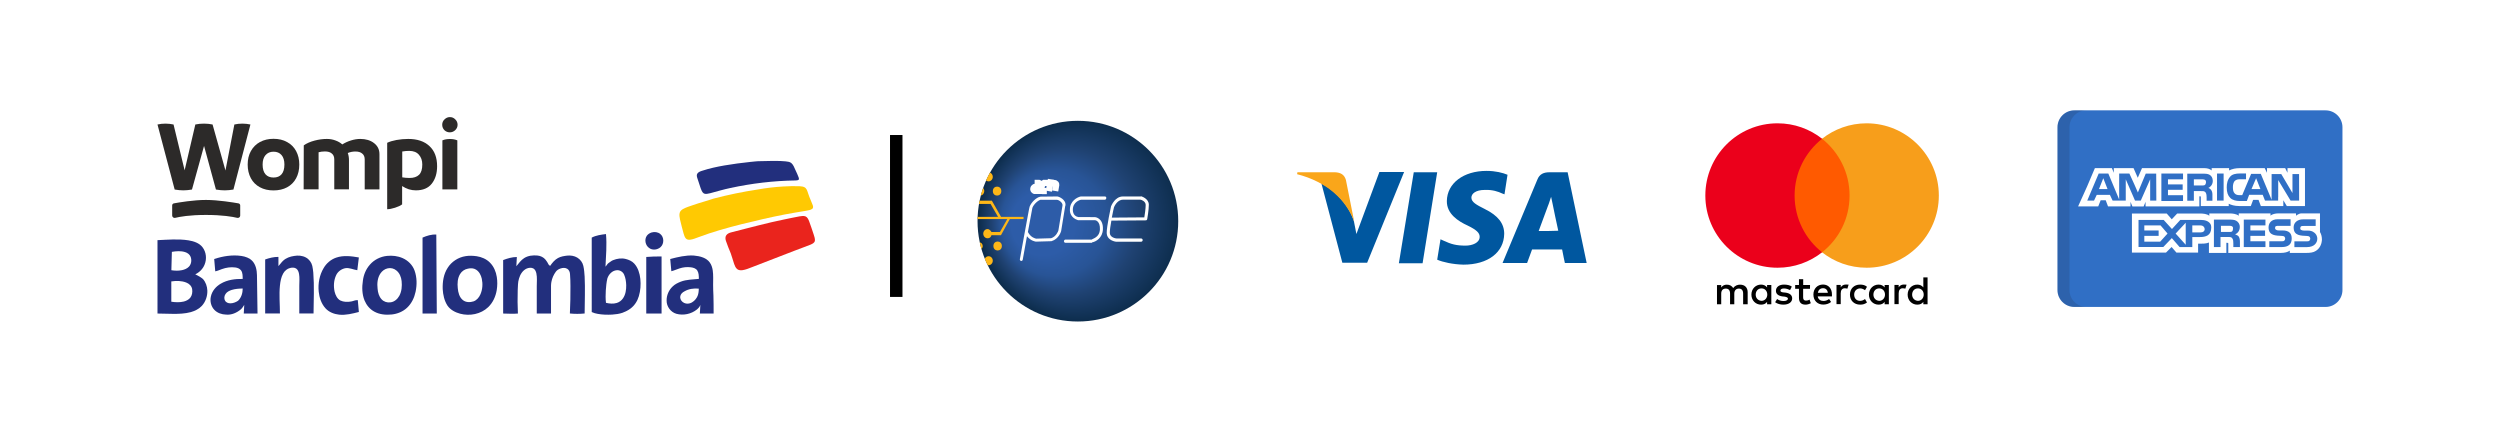 <svg xml:space="preserve" style="enable-background:new 0 0 401.62 69.38;" viewBox="0 0 401.62 69.38" y="0px" x="0px" xmlns:xlink="http://www.w3.org/1999/xlink" xmlns="http://www.w3.org/2000/svg" id="Capa_1" version="1.1">
<style type="text/css">
	.st0{fill:#FFFFFF;}
	.st1{fill:#2C2A29;}
	.st2{fill:#222F7D;}
	.st3{fill:#FFC902;}
	.st4{fill:#EA241D;}
	.st5{fill:#00579F;}
	.st6{fill:#FAA61A;}
	.st7{fill:#FF5A00;}
	.st8{fill:#EB001B;}
	.st9{fill:#F79E1B;}
	.st10{fill:url(#Circle_00000096737458722336247630000008856931655448254388_);}
	.st11{fill:#FDB718;}
	.st12{fill:none;stroke:#FFFFFF;stroke-miterlimit:10;}
	.st13{fill:#306FC5;}
	.st14{opacity:0.15;fill:#202121;enable-background:new    ;}
	.st15{fill:none;stroke:#000000;stroke-width:2;stroke-miterlimit:10;}
</style>
<rect height="69.38" width="401.62" class="st0"></rect>
<g>
	<g>
		<g>
			<path d="M37.65,20c0.42-0.1,0.85-0.14,1.29-0.14c0.45,0,0.87,0.05,1.29,0.14L37.5,30.45
				c-0.48,0.08-0.94,0.13-1.4,0.13c-0.41,0-0.88-0.04-1.41-0.13l-1.91-7.01l-1.94,7.01c-0.48,0.08-0.93,0.13-1.37,0.13
				c-0.41,0-0.88-0.04-1.41-0.13L25.3,20c0.43-0.1,0.86-0.14,1.29-0.14c0.43,0,0.86,0.05,1.29,0.14l1.78,7.36L31.38,20
				c0.45-0.1,0.91-0.14,1.4-0.14s0.94,0.05,1.37,0.14l2.07,7.39L37.65,20z" class="st1"></path>
			<path d="M43.94,30.59c-0.84,0-1.57-0.17-2.19-0.51c-0.63-0.34-1.11-0.82-1.45-1.45c-0.34-0.64-0.51-1.37-0.51-2.19
				c0-0.84,0.17-1.56,0.52-2.18c0.35-0.63,0.84-1.11,1.46-1.45c0.64-0.34,1.36-0.51,2.16-0.51c0.84,0,1.57,0.17,2.19,0.52
				c0.63,0.34,1.11,0.82,1.45,1.45s0.51,1.35,0.51,2.16c0,0.85-0.17,1.58-0.51,2.21s-0.82,1.11-1.45,1.45
				C45.51,30.42,44.78,30.59,43.94,30.59z M43.94,28.52c0.56,0,0.99-0.17,1.29-0.52c0.31-0.36,0.46-0.88,0.46-1.56
				c0-0.66-0.15-1.17-0.46-1.53c-0.31-0.36-0.74-0.54-1.29-0.54c-0.54,0-0.97,0.19-1.29,0.56c-0.31,0.36-0.46,0.86-0.46,1.51
				c0,0.68,0.15,1.2,0.46,1.56C42.96,28.35,43.39,28.52,43.94,28.52z" class="st1"></path>
			<path d="M57.88,22.32c0.89,0,1.63,0.22,2.21,0.67c0.58,0.45,0.87,1.04,0.87,1.78v5.66h-2.37v-4.82
				c0-0.41-0.13-0.73-0.4-0.94c-0.25-0.22-0.62-0.33-1.1-0.33c-0.42,0-0.83,0.08-1.22,0.24c0.13,0.35,0.19,0.73,0.19,1.14v4.7H53.7
				v-4.82c0-0.41-0.13-0.73-0.4-0.94c-0.25-0.22-0.62-0.33-1.1-0.33c-0.36,0-0.7,0.04-1.02,0.13v5.96h-2.4l0.02-7.07
				c0.47-0.33,1.04-0.58,1.72-0.76c0.68-0.18,1.34-0.27,1.99-0.27c0.49,0,0.94,0.08,1.37,0.24c0.42,0.15,0.79,0.36,1.11,0.64
				c0.41-0.26,0.88-0.48,1.4-0.64C56.9,22.4,57.4,22.32,57.88,22.32z" class="st1"></path>
			<path d="M65.58,22.32c1.45,0,2.59,0.38,3.4,1.14c0.83,0.76,1.24,1.84,1.24,3.24c0,1.15-0.29,2.09-0.86,2.81
				c-0.56,0.71-1.41,1.07-2.56,1.07c-0.37,0-0.75-0.06-1.13-0.17c-0.38-0.13-0.74-0.3-1.07-0.52v2.94c-0.25,0.2-0.64,0.38-1.14,0.54
				c-0.5,0.16-0.92,0.24-1.26,0.24V22.94c0.4-0.19,0.9-0.34,1.49-0.45C64.31,22.38,64.93,22.32,65.58,22.32z M65.79,28.59
				c0.67,0,1.18-0.17,1.53-0.51c0.35-0.34,0.52-0.89,0.52-1.65c0-0.64-0.18-1.16-0.54-1.57c-0.35-0.41-0.87-0.62-1.57-0.62
				c-0.35,0-0.72,0.03-1.11,0.1v4.15C64.98,28.55,65.37,28.59,65.79,28.59z" class="st1"></path>
			<path d="M72.26,21.26c-0.34,0-0.63-0.12-0.87-0.35c-0.23-0.24-0.35-0.54-0.35-0.87s0.12-0.63,0.37-0.86
				c0.24-0.24,0.53-0.37,0.86-0.37c0.34,0,0.63,0.12,0.87,0.37c0.24,0.23,0.37,0.52,0.37,0.86c0,0.33-0.12,0.61-0.37,0.86
				C72.89,21.14,72.6,21.26,72.26,21.26z M71.07,22.55c0.35-0.15,0.75-0.22,1.21-0.22c0.45,0,0.84,0.07,1.19,0.22v7.88h-2.4V22.55z" class="st1"></path>
			<path d="M27.66,34.63V33c0-0.16,0.11-0.3,0.28-0.33c0.8-0.15,3.17-0.55,5.14-0.55c1.98,0,4.42,0.41,5.23,0.55
				c0.16,0.03,0.28,0.17,0.28,0.33v1.64c0,0.24-0.24,0.41-0.47,0.36c-0.74-0.18-2.38-0.47-5.04-0.47c-2.63,0-4.22,0.29-4.95,0.47
				C27.9,35.05,27.66,34.87,27.66,34.63z" class="st1"></path>
		</g>
		<g>
			<g>
				<path d="M124.14,25.85h0.44c0.54,0.01,1.08,0.01,1.61,0.07c0.32,0.04,0.67,0.06,0.93,0.27
					c0.35,0.3,0.49,0.76,0.68,1.16c0.19,0.38,0.36,0.78,0.51,1.18c0.03,0.12,0.08,0.28-0.03,0.36c-0.15,0.09-0.33,0.09-0.5,0.1
					c-3.51,0.05-7.01,0.47-10.44,1.21c-1.09,0.23-2.17,0.55-3.25,0.84c-0.34,0.07-0.72,0.2-1.04,0.02
					c-0.28-0.19-0.37-0.53-0.49-0.82c-0.19-0.55-0.37-1.11-0.55-1.67c-0.07-0.22-0.12-0.48,0.02-0.69c0.19-0.27,0.52-0.37,0.81-0.46
					c1.15-0.38,2.34-0.63,3.53-0.84c1.39-0.24,2.8-0.42,4.2-0.57c0.55-0.05,1.09-0.13,1.64-0.12
					C122.86,25.87,123.5,25.85,124.14,25.85z" class="st2"></path>
				<path d="M104.7,37.34c0.45-0.13,0.98-0.06,1.35,0.23c0.65,0.5,0.67,1.58,0.07,2.13c-0.49,0.43-1.28,0.55-1.82,0.15
					c-0.63-0.42-0.82-1.37-0.38-1.99C104.11,37.61,104.39,37.43,104.7,37.34z" class="st2"></path>
				<g>
					<path d="M95.06,38.17c0.71-0.37,1.51-0.47,2.29-0.57c0.16,1.74,0,3.5-0.08,5.24c0.2-0.2,0.31-0.49,0.56-0.63
						c0.22-0.13,0.4-0.32,0.65-0.41c0.64-0.26,1.35-0.37,2.03-0.2c0.51,0.13,1.01,0.34,1.37,0.73c0.62,0.67,0.89,1.59,0.99,2.48
						c0.09,0.93,0.03,1.87-0.24,2.77c-0.23,0.79-0.7,1.52-1.37,2.01c-0.37,0.28-0.8,0.48-1.24,0.65c-0.54,0.19-1.12,0.26-1.69,0.3
						c-0.78,0.04-1.56,0.02-2.32-0.12c-0.33-0.06-0.65-0.14-0.95-0.29C95.07,46.13,95.06,42.15,95.06,38.17z M97.57,44.74
						c-0.15,0.63-0.2,1.27-0.25,1.92c-0.03,0.66-0.06,1.33,0.03,1.99c0.56,0.13,1.17,0.19,1.73,0.02c0.4-0.12,0.76-0.39,1-0.74
						c0.42-0.61,0.53-1.38,0.52-2.11c-0.02-0.58-0.1-1.17-0.34-1.71c-0.2-0.45-0.69-0.75-1.18-0.7
						C98.35,43.46,97.78,44.08,97.57,44.74z" class="st2"></path>
				</g>
				<path d="M67.88,38.17c0.69-0.3,1.45-0.54,2.21-0.49c0.02,4.23,0.05,8.46,0.08,12.69c-0.77,0-1.53,0-2.29,0
					C67.88,46.3,67.88,42.23,67.88,38.17z" class="st2"></path>
				<g>
					<path d="M25.31,38.58c1.65-0.07,3.33-0.23,4.97,0.03c0.84,0.14,1.74,0.42,2.27,1.13c0.59,0.78,0.69,1.87,0.32,2.76
						c-0.27,0.69-0.83,1.25-1.5,1.57c0.43,0.21,0.86,0.44,1.23,0.75c0.45,0.5,0.68,1.18,0.71,1.85c0.03,0.88-0.27,1.78-0.86,2.44
						c-0.47,0.51-1.12,0.84-1.79,1.03c-0.95,0.26-1.95,0.29-2.93,0.28c-0.81-0.01-1.62-0.04-2.43-0.05V38.58z M27.61,40.46
						c-0.03,0.98-0.05,1.96-0.08,2.95c0.56,0.09,1.15,0.11,1.71-0.01c0.41-0.09,0.83-0.26,1.12-0.57c0.39-0.42,0.46-1.06,0.26-1.58
						c-0.15-0.38-0.5-0.63-0.88-0.75C29.05,40.28,28.31,40.34,27.61,40.46z M27.52,45.21c0.01,1.09,0,2.18,0,3.26
						c0.66,0.1,1.35,0.13,2.01-0.03c0.39-0.1,0.77-0.29,1.03-0.6c0.31-0.39,0.38-0.91,0.31-1.39c-0.08-0.5-0.49-0.89-0.95-1.06
						C29.16,45.09,28.31,45.09,27.52,45.21z" class="st2"></path>
				</g>
				<g>
					<path d="M34.41,41.61c1.4-0.46,2.91-0.71,4.38-0.49c0.64,0.1,1.29,0.32,1.74,0.8c0.57,0.6,0.73,1.47,0.75,2.27
						c0.03,2.06,0.06,4.12,0.09,6.18c-0.74,0-1.47,0-2.21,0c0.03-0.46,0.05-0.93,0.08-1.39c-0.17,0.25-0.31,0.51-0.54,0.71
						c-0.66,0.56-1.51,0.94-2.39,0.85c-0.68-0.02-1.38-0.25-1.86-0.75c-0.55-0.56-0.75-1.41-0.57-2.17
						c0.19-0.88,0.82-1.61,1.59-2.05c1.05-0.62,2.31-0.78,3.52-0.76c-0.01-0.46,0.01-0.96-0.25-1.35c-0.21-0.3-0.57-0.44-0.92-0.49
						c-0.73-0.1-1.48,0.01-2.17,0.26c-0.36,0.12-0.7,0.3-1.07,0.36C34.52,42.92,34.46,42.26,34.41,41.61z M37.21,46.58
						c-0.37,0.13-0.75,0.3-0.97,0.64c-0.22,0.31-0.28,0.74-0.08,1.08c0.15,0.3,0.52,0.43,0.84,0.43c0.44,0,0.87-0.17,1.24-0.41
						c0.53-0.5,0.75-1.25,0.75-1.97C38.39,46.36,37.78,46.4,37.21,46.58z" class="st2"></path>
				</g>
				<path d="M47.24,41.12c0.64-0.12,1.33-0.07,1.91,0.25c0.51,0.28,0.89,0.79,1.02,1.35c0.08,0.36,0.12,0.72,0.16,1.08
					c0.17,2.18,0.06,4.37,0.04,6.56c-0.76,0-1.53,0-2.29,0c0-1.48,0-2.96,0-4.44c0-0.63,0.07-1.28-0.04-1.91
					c-0.06-0.32-0.17-0.66-0.45-0.86c-0.29-0.2-0.66-0.18-0.98-0.1c-0.48,0.11-0.88,0.46-1.12,0.89c-0.33,0.59-0.45,1.28-0.52,1.95
					c-0.15,1.49,0,2.98,0,4.47c-0.79,0-1.58,0-2.37,0c0-2.89,0-5.78,0-8.68c0.69-0.24,1.4-0.42,2.13-0.41c0,0.49,0,0.98,0,1.48
					c0.27-0.27,0.47-0.61,0.76-0.87C45.96,41.44,46.6,41.21,47.24,41.12z" class="st2"></path>
				<g>
					<path d="M62.17,41.11c0.85-0.09,1.73,0.01,2.52,0.36c0.86,0.38,1.59,1.1,1.91,2c0.39,1.09,0.4,2.29,0.16,3.41
						c-0.2,0.95-0.64,1.87-1.35,2.54c-0.67,0.64-1.56,1-2.47,1.1c-0.95,0.1-1.96,0.01-2.81-0.46c-0.71-0.38-1.25-1.03-1.56-1.77
						c-0.42-1.02-0.44-2.16-0.27-3.23c0.12-0.93,0.49-1.83,1.12-2.54C60.11,41.72,61.12,41.22,62.17,41.11z M62.28,43.11
						c-0.47,0.1-0.88,0.41-1.15,0.8c-0.5,0.72-0.57,1.65-0.47,2.49c0.05,0.6,0.22,1.23,0.64,1.68c0.35,0.39,0.9,0.57,1.42,0.49
						c0.62-0.06,1.14-0.52,1.43-1.05c0.39-0.72,0.45-1.56,0.37-2.36c-0.07-0.64-0.32-1.29-0.83-1.7
						C63.31,43.13,62.77,42.99,62.28,43.11z" class="st2"></path>
				</g>
				<path d="M84.21,41.46c0.63-0.4,1.41-0.48,2.14-0.41c0.49,0.05,0.98,0.28,1.29,0.67c0.2,0.23,0.35,0.51,0.49,0.78
					c0.05,0.1,0.16,0.14,0.25,0.21c0.34-0.49,0.73-0.97,1.26-1.26c0.46-0.25,0.99-0.33,1.51-0.39c0.54-0.05,1.11,0.04,1.58,0.32
					c0.49,0.29,0.86,0.78,0.98,1.33c0.13,0.56,0.17,1.14,0.21,1.72c0.1,1.97,0.01,3.95,0,5.93c-0.79,0.08-1.59,0.08-2.37,0
					c0.07-1.46,0.1-2.93,0.09-4.39c-0.01-0.65-0.01-1.31-0.07-1.96c-0.02-0.32-0.16-0.65-0.43-0.82c-0.32-0.21-0.74-0.18-1.09-0.06
					c-0.29,0.1-0.57,0.26-0.75,0.51c-0.36,0.48-0.61,1.05-0.72,1.65c-0.08,0.4-0.06,0.81-0.06,1.22c0,1.29,0,2.57,0,3.86
					c-0.76,0-1.53,0-2.29,0c0-1.46,0-2.93,0-4.39c0-0.68,0.08-1.38-0.06-2.05c-0.07-0.31-0.2-0.65-0.5-0.81
					c-0.33-0.17-0.73-0.11-1.05,0.02c-0.65,0.29-1.05,0.94-1.24,1.6c-0.2,0.61-0.17,1.25-0.21,1.88c-0.04,1.25-0.03,2.5,0.03,3.75
					c-0.79,0.07-1.58,0.01-2.37,0c0-2.86,0-5.73,0-8.59c0.71-0.27,1.44-0.49,2.2-0.49c-0.03,0.49-0.05,0.98-0.08,1.48
					C83.34,42.3,83.69,41.79,84.21,41.46z" class="st2"></path>
				<g>
					<path d="M107.67,41.61c1.23-0.32,2.49-0.63,3.77-0.56c0.52,0.05,1.04,0.13,1.53,0.33c0.4,0.16,0.78,0.41,1.04,0.77
						c0.28,0.37,0.42,0.83,0.49,1.29c0.11,0.77,0.06,1.56,0.06,2.33c-0.02,0.56,0.04,1.12,0.05,1.69c0.03,0.97,0.03,1.94,0.03,2.91
						c-0.74,0-1.47,0-2.21,0c0.02-0.46,0.06-0.92,0.08-1.38c-0.1,0.3-0.33,0.54-0.57,0.74c-0.9,0.72-2.16,0.99-3.28,0.68
						c-0.91-0.26-1.58-1.16-1.57-2.11c-0.02-0.85,0.35-1.7,0.97-2.28c0.36-0.36,0.83-0.58,1.3-0.77c0.93-0.36,1.94-0.34,2.91-0.45
						c-0.01-0.45,0-0.94-0.25-1.34c-0.22-0.35-0.65-0.47-1.04-0.52c-0.62-0.08-1.26-0.01-1.85,0.19c-0.43,0.13-0.84,0.34-1.28,0.44
						C107.78,42.92,107.72,42.26,107.67,41.61z M109.95,46.81c-0.3,0.15-0.58,0.4-0.66,0.75c-0.08,0.35,0.09,0.73,0.37,0.95
						c0.31,0.26,0.76,0.34,1.15,0.22c0.51-0.15,0.92-0.55,1.17-1c0.23-0.42,0.27-0.9,0.28-1.36
						C111.47,46.29,110.64,46.4,109.95,46.81z" class="st2"></path>
				</g>
				<g>
					<path d="M74.8,41.15c0.59-0.1,1.18-0.07,1.77,0.01c0.79,0.12,1.57,0.45,2.14,1.03c0.62,0.62,0.97,1.46,1.1,2.31
						c0.11,0.69,0.1,1.4-0.01,2.1c-0.17,1.03-0.62,2.03-1.38,2.75c-1.17,1.12-2.95,1.46-4.49,1.05c-0.79-0.21-1.58-0.62-2.05-1.31
						c-0.5-0.78-0.71-1.72-0.76-2.65c-0.04-1.17,0.14-2.4,0.79-3.4C72.53,42.04,73.62,41.33,74.8,41.15z M75.17,43.16
						c-0.51,0.09-0.98,0.4-1.25,0.85c-0.42,0.67-0.46,1.51-0.38,2.28c0.06,0.7,0.25,1.45,0.81,1.91c0.48,0.4,1.17,0.4,1.74,0.21
						c0.51-0.19,0.88-0.64,1.09-1.13c0.34-0.78,0.4-1.67,0.22-2.5c-0.13-0.57-0.41-1.14-0.92-1.46
						C76.1,43.07,75.6,43.05,75.17,43.16z" class="st2"></path>
				</g>
				<path d="M54,41.39c1.18-0.41,2.45-0.24,3.65-0.03c-0.08,0.68-0.16,1.36-0.25,2.05c-0.66-0.09-1.29-0.45-1.96-0.32
					c-0.6,0.13-1.16,0.53-1.43,1.1c-0.4,0.83-0.45,1.8-0.25,2.69c0.14,0.54,0.4,1.11,0.91,1.39c0.54,0.26,1.17,0.27,1.76,0.16
					c0.35-0.06,0.69-0.26,1.05-0.21c0.06,0.63,0.12,1.27,0.17,1.9c-1.03,0.26-2.1,0.54-3.17,0.43c-0.81-0.09-1.62-0.4-2.18-1.01
					c-0.67-0.73-1-1.72-1.1-2.69c-0.13-1.3,0.12-2.66,0.79-3.78C52.44,42.29,53.16,41.68,54,41.39z" class="st2"></path>
				<path d="M103.82,41.28c0.82-0.07,1.64-0.09,2.46-0.08c0,3.06,0,6.11,0,9.17c-0.82,0-1.64,0-2.46,0
					C103.82,47.34,103.82,44.31,103.82,41.28z" class="st2"></path>
			</g>
			<g>
				<path d="M125.8,29.96c0.87-0.05,1.74-0.08,2.61-0.05c0.34,0.03,0.72,0.04,0.99,0.28c0.27,0.27,0.34,0.66,0.47,1.01
					c0.19,0.6,0.48,1.16,0.69,1.75c0.07,0.19,0.12,0.45-0.07,0.6c-0.29,0.21-0.65,0.24-0.98,0.31c-1.18,0.2-2.36,0.38-3.53,0.61
					c-2.31,0.45-4.59,0.99-6.87,1.55c-2.32,0.59-4.64,1.23-6.89,2.08c-0.44,0.16-0.89,0.36-1.36,0.41c-0.24,0.03-0.5-0.01-0.67-0.19
					c-0.21-0.23-0.29-0.54-0.38-0.83c-0.19-0.75-0.41-1.49-0.57-2.24c-0.07-0.35-0.14-0.71-0.05-1.05c0.07-0.28,0.3-0.49,0.54-0.62
					c0.5-0.28,1.06-0.44,1.6-0.63c1.1-0.39,2.23-0.67,3.32-1.05c2.34-0.61,4.71-1.1,7.1-1.46C123.09,30.2,124.44,30.04,125.8,29.96z" class="st3"></path>
			</g>
			<g>
				<path d="M128.43,34.76c0.32-0.05,0.68-0.12,0.99,0.01c0.3,0.14,0.44,0.47,0.56,0.76c0.28,0.71,0.49,1.44,0.74,2.15
					c0.1,0.32,0.23,0.66,0.19,1c-0.06,0.35-0.43,0.5-0.72,0.63c-0.85,0.34-1.71,0.64-2.56,0.97c-2.28,0.88-4.55,1.76-6.83,2.64
					c-0.49,0.19-0.98,0.4-1.51,0.48c-0.29,0.04-0.61,0.03-0.85-0.16c-0.26-0.2-0.39-0.53-0.5-0.83c-0.2-0.57-0.34-1.16-0.55-1.72
					c-0.29-0.65-0.53-1.32-0.77-1.99c-0.1-0.29-0.13-0.64,0.05-0.9c0.17-0.25,0.46-0.38,0.75-0.46c1.52-0.38,3.02-0.79,4.54-1.16
					c1.31-0.32,2.61-0.65,3.94-0.91C126.75,35.1,127.59,34.91,128.43,34.76z" class="st4"></path>
			</g>
		</g>
	</g>
	<g>
		<g transform="matrix(4.43,0,0,4.43,-81.166,-105.048)" id="g4158">
			<polygon points="69.91,33.26 69.05,33.26 69.59,29.96 70.44,29.96" class="st5" id="polygon9"></polygon>
			<path d="M72.99,30.05c-0.17-0.07-0.43-0.14-0.76-0.14c-0.84,0-1.43,0.45-1.44,1.09
				c-0.01,0.47,0.42,0.74,0.75,0.89c0.33,0.16,0.44,0.27,0.44,0.41c0,0.22-0.27,0.32-0.51,0.32c-0.34,0-0.52-0.05-0.8-0.18
				l-0.11-0.05l-0.12,0.74c0.2,0.09,0.57,0.17,0.95,0.18c0.89,0,1.47-0.44,1.48-1.12c0-0.37-0.22-0.66-0.71-0.9
				c-0.3-0.15-0.48-0.25-0.48-0.41c0-0.14,0.15-0.28,0.49-0.28c0.28-0.01,0.48,0.06,0.63,0.13l0.08,0.03L72.99,30.05L72.99,30.05z" class="st5" id="path11"></path>
			<path d="M74.12,32.09c0.07-0.19,0.34-0.92,0.34-0.92c0,0.01,0.07-0.19,0.11-0.32l0.06,0.28
				c0,0,0.16,0.79,0.2,0.95C74.7,32.09,74.29,32.09,74.12,32.09L74.12,32.09z M75.17,29.96h-0.66c-0.2,0-0.36,0.06-0.44,0.27
				l-1.26,3.02h0.89c0,0,0.15-0.41,0.18-0.49c0.1,0,0.97,0,1.09,0c0.02,0.12,0.1,0.49,0.1,0.49h0.79L75.17,29.96L75.17,29.96
				L75.17,29.96z" class="st5" id="path13"></path>
			<path d="M68.34,29.96l-0.83,2.24l-0.09-0.46c-0.15-0.53-0.64-1.1-1.18-1.38l0.76,2.88h0.9l1.34-3.29
				H68.34L68.34,29.96L68.34,29.96z" class="st5" id="path15"></path>
			<path d="M66.74,29.96h-1.37l-0.01,0.07c1.07,0.27,1.78,0.93,2.07,1.72l-0.3-1.51
				C67.07,30.03,66.92,29.97,66.74,29.96L66.74,29.96z" class="st6" id="path17"></path>
		</g>
		<g>
			<path d="M280.76,48.88v-1.93c0-0.74-0.45-1.22-1.22-1.22c-0.39,0-0.81,0.13-1.1,0.55
				c-0.23-0.35-0.55-0.55-1.03-0.55c-0.32,0-0.65,0.1-0.9,0.45v-0.39h-0.68v3.09h0.68v-1.71c0-0.55,0.29-0.81,0.74-0.81
				c0.45,0,0.68,0.29,0.68,0.81v1.71h0.68v-1.71c0-0.55,0.32-0.81,0.74-0.81c0.45,0,0.68,0.29,0.68,0.81v1.71H280.76L280.76,48.88z
				 M290.78,45.78h-1.1v-0.93h-0.68v0.93h-0.61v0.61h0.61v1.42c0,0.71,0.29,1.13,1.06,1.13c0.29,0,0.61-0.1,0.84-0.23l-0.2-0.58
				c-0.2,0.13-0.42,0.16-0.58,0.16c-0.32,0-0.45-0.2-0.45-0.51v-1.39h1.1L290.78,45.78L290.78,45.78z M296.52,45.71
				c-0.39,0-0.65,0.2-0.81,0.45v-0.39h-0.68v3.09h0.68v-1.74c0-0.51,0.23-0.81,0.65-0.81c0.13,0,0.29,0.03,0.42,0.06l0.2-0.65
				C296.84,45.71,296.64,45.71,296.52,45.71L296.52,45.71z M287.85,46.04c-0.32-0.23-0.77-0.32-1.26-0.32c-0.77,0-1.29,0.39-1.29,1
				c0,0.51,0.39,0.81,1.06,0.9l0.32,0.03c0.35,0.06,0.55,0.16,0.55,0.32c0,0.23-0.26,0.39-0.71,0.39c-0.45,0-0.81-0.16-1.03-0.32
				l-0.32,0.51c0.35,0.26,0.84,0.39,1.32,0.39c0.9,0,1.42-0.42,1.42-1c0-0.55-0.42-0.84-1.06-0.93l-0.32-0.03
				c-0.29-0.03-0.51-0.1-0.51-0.29c0-0.23,0.23-0.35,0.58-0.35c0.39,0,0.77,0.16,0.97,0.26L287.85,46.04L287.85,46.04z
				 M305.83,45.71c-0.39,0-0.65,0.2-0.81,0.45v-0.39h-0.68v3.09h0.68v-1.74c0-0.51,0.23-0.81,0.65-0.81c0.13,0,0.29,0.03,0.42,0.06
				l0.2-0.64C306.15,45.71,305.96,45.71,305.83,45.71L305.83,45.71z M297.19,47.33c0,0.93,0.65,1.61,1.64,1.61
				c0.45,0,0.77-0.1,1.1-0.35l-0.32-0.55c-0.26,0.2-0.51,0.29-0.81,0.29c-0.55,0-0.93-0.39-0.93-1c0-0.58,0.39-0.97,0.93-1
				c0.29,0,0.55,0.1,0.81,0.29l0.32-0.55c-0.32-0.26-0.65-0.35-1.1-0.35C297.84,45.71,297.19,46.39,297.19,47.33L297.19,47.33
				L297.19,47.33z M303.44,47.33v-1.55h-0.68v0.39c-0.23-0.29-0.55-0.45-0.97-0.45c-0.87,0-1.55,0.68-1.55,1.61
				c0,0.93,0.68,1.61,1.55,1.61c0.45,0,0.77-0.16,0.97-0.45v0.39h0.68V47.33L303.44,47.33z M300.96,47.33c0-0.55,0.35-1,0.93-1
				c0.55,0,0.93,0.42,0.93,1c0,0.55-0.39,1-0.93,1C301.32,48.29,300.96,47.87,300.96,47.33L300.96,47.33z M292.87,45.71
				c-0.9,0-1.55,0.65-1.55,1.61c0,0.97,0.65,1.61,1.58,1.61c0.45,0,0.9-0.13,1.26-0.42l-0.32-0.48c-0.26,0.2-0.58,0.32-0.9,0.32
				c-0.42,0-0.84-0.2-0.93-0.74h2.29c0-0.1,0-0.16,0-0.26C294.32,46.36,293.74,45.71,292.87,45.71L292.87,45.71L292.87,45.71z
				 M292.87,46.3c0.42,0,0.71,0.26,0.77,0.74h-1.61C292.1,46.62,292.39,46.3,292.87,46.3L292.87,46.3z M309.66,47.33v-2.77h-0.68
				v1.61c-0.23-0.29-0.55-0.45-0.97-0.45c-0.87,0-1.55,0.68-1.55,1.61c0,0.93,0.68,1.61,1.55,1.61c0.45,0,0.77-0.16,0.97-0.45v0.39
				h0.68V47.33L309.66,47.33z M307.18,47.33c0-0.55,0.35-1,0.93-1c0.55,0,0.93,0.42,0.93,1c0,0.55-0.39,1-0.93,1
				C307.54,48.29,307.18,47.87,307.18,47.33L307.18,47.33z M284.56,47.33v-1.55h-0.68v0.39c-0.23-0.29-0.55-0.45-0.97-0.45
				c-0.87,0-1.55,0.68-1.55,1.61c0,0.93,0.68,1.61,1.55,1.61c0.45,0,0.77-0.16,0.97-0.45v0.39h0.68V47.33L284.56,47.33z
				 M282.05,47.33c0-0.55,0.35-1,0.93-1c0.55,0,0.93,0.42,0.93,1c0,0.55-0.39,1-0.93,1C282.4,48.29,282.05,47.87,282.05,47.33z" id="XMLID_1775_"></path>
			<g>
				<rect height="18.24" width="10.15" class="st7" y="22.29" x="287.62" id="rect19"></rect>
				<path d="M288.3,31.41c0-3.71,1.74-6.99,4.42-9.12c-1.97-1.55-4.45-2.48-7.16-2.48
					c-6.41,0-11.6,5.19-11.6,11.6s5.19,11.6,11.6,11.6c2.71,0,5.19-0.93,7.16-2.48C290.04,38.43,288.3,35.11,288.3,31.41z" class="st8" id="XMLID_330_"></path>
				<path d="M311.47,31.41c0,6.41-5.19,11.6-11.6,11.6c-2.71,0-5.19-0.93-7.16-2.48
					c2.71-2.13,4.42-5.41,4.42-9.12s-1.74-6.99-4.42-9.12c1.96-1.55,4.45-2.48,7.15-2.48C306.28,19.81,311.47,25.03,311.47,31.41z" class="st9" id="path22"></path>
			</g>
		</g>
		<g>
			
				<radialGradient gradientUnits="userSpaceOnUse" gradientTransform="matrix(1 0 0 -1 0 785.319)" fy="749.214" fx="164.757" r="16.125" cy="749.851" cx="173.444" id="Circle_00000152263775921085257690000011495863411198886790_">
				<stop style="stop-color:#2D5CA8" offset="0.316"></stop>
				<stop style="stop-color:#285496" offset="0.531"></stop>
				<stop style="stop-color:#1F4272" offset="0.729"></stop>
				<stop style="stop-color:#0D2D4D" offset="1"></stop>
			</radialGradient>
			
				<ellipse ry="16.12" rx="16.12" cy="35.53" cx="173.16" style="fill:url(#Circle_00000152263775921085257690000011495863411198886790_);" id="Circle_1_"></ellipse>
			<g id="PSE_1_">
				<path d="M177.5,31.56h-3.82c-0.02,0-0.03,0-0.05,0c-0.61,0.13-1.75,0.75-1.75,2.11c-0.03,0.52,0.2,1.35,1.29,1.7
					c0,0,2.72,0,2.72,0c0.12,0,0.86,0.17,0.81,1.47c-0.05,1.31-1.16,1.48-1.32,1.65h-4.22c-0.13,0-0.24,0.13-0.24,0.26
					c0,0.13,0.11,0.26,0.24,0.26h4.24c0.01,0,0.03-0.06,0.04-0.07c0.58-0.1,1.69-0.69,1.74-2.11c0.07-1.84-1.26-1.95-1.27-1.95
					c0,0-2.69-0.01-2.69-0.01c-0.92-0.17-0.87-1.14-0.87-1.18c0-0.01,0,0.01,0,0c-0.01-1.23,1.16-1.6,1.34-1.6h3.79
					c0.13,0,0.24-0.13,0.24-0.26C177.75,31.68,177.64,31.56,177.5,31.56z" class="st0"></path>
				<path d="M183.32,31.53c-0.02-0.01-0.04,0.03-0.07,0.03h-2.85c-1.29,0-1.87,1.5-1.9,1.56c0,0.01-0.01,0-0.01,0.01
					c-0.03,0.13-0.72,3.28-0.7,4.32c0.02,0.98,1.02,1.33,1.54,1.39c0.01,0,0.02-0.01,0.03-0.01h3.97c0.13,0,0.24-0.12,0.24-0.26
					s-0.11-0.26-0.24-0.26h-3.95c-0.12,0-1.08-0.15-1.09-0.9c-0.01-0.41,0.11-1.18,0.25-1.97l5.52-0.04c0.12,0,0.22-0.08,0.24-0.2
					c0.01-0.06,0.26-1.47,0.26-2.32C184.54,31.88,183.37,31.55,183.32,31.53z M183.83,34.92l-5.22,0.04
					c0.16-0.85,0.32-1.55,0.35-1.67c0.06-0.14,0.53-1.21,1.44-1.21h2.81c0.15,0,0.84,0.27,0.84,0.84
					C184.05,33.54,183.9,34.49,183.83,34.92z" class="st0"></path>
				<path d="M171.16,33.02c0.14-0.97-1.09-1.46-1.32-1.46c0,0,0,0,0,0c-0.99,0-2.5,0.03-2.66,0.03
					c-0.02,0-0.04,0.01-0.06,0.01c-0.62,0.1-1.45,0.89-1.72,1.62l0,0.01c-0.03,0.08-0.05,0.21-0.09,0.4
					c-0.04,0.23-0.1,0.56-0.18,0.95c-0.14,0.78-0.34,1.83-0.53,2.88c-0.38,2.09-0.76,4.18-0.76,4.18c-0.02,0.13,0.06,0.25,0.19,0.28
					c0.01,0,0.03,0,0.04,0c0.11,0,0.21-0.08,0.23-0.2c0.16-0.88,0.42-2.33,0.68-3.77c0.62,0.78,1.39,0.86,1.43,0.87
					c0.01,0,0.02,0,0.03,0l2.44-0.07c0.02,0,0.04,0,0.06-0.01c1.16-0.35,1.51-1.54,1.52-1.59c0-0.01,0-0.02,0.01-0.03l0.66-4.06
					C171.16,33.05,171.16,33.03,171.16,33.02z M170.69,33.01l-0.66,4.01c-0.03,0.11-0.34,0.98-1.17,1.25l-2.39,0.07
					c-0.11-0.02-0.86-0.15-1.34-1.07c0.35-1.93,0.67-3.69,0.72-3.88c0.22-0.59,0.94-1.23,1.34-1.3c0.09,0.01,0.22,0.01,0.39,0.01
					c0.25,0,0.59,0,0.92,0c0.56,0,1.11,0,1.29,0C170.07,32.09,170.76,32.56,170.69,33.01z" class="st0"></path>
			</g>
			<g id="Figures">
				<ellipse ry="0.72" rx="0.68" cy="30.7" cx="160.18" class="st11"></ellipse>
				<path d="M159.49,28.41c0-0.32-0.19-0.59-0.46-0.68c-0.23,0.41-0.43,0.83-0.63,1.26c0.11,0.09,0.25,0.15,0.41,0.15
					C159.19,29.13,159.49,28.81,159.49,28.41z" class="st11"></path>
				<path d="M158.12,30.7c0-0.2-0.07-0.37-0.19-0.5c-0.14,0.4-0.26,0.8-0.37,1.22
					C157.88,31.35,158.12,31.05,158.12,30.7z" class="st11"></path>
				<ellipse ry="0.72" rx="0.68" cy="39.52" cx="160.27" class="st11"></ellipse>
				<path d="M157.87,39.52c0-0.3-0.21-0.55-0.48-0.59c0.08,0.36,0.17,0.71,0.27,1.06
					C157.79,39.88,157.87,39.71,157.87,39.52z" class="st11"></path>
				<path d="M159.49,41.88c0-0.4-0.3-0.72-0.68-0.72c-0.27,0-0.5,0.17-0.61,0.41c0.14,0.35,0.29,0.69,0.46,1.02
					c0.05,0.01,0.1,0.02,0.15,0.02C159.18,42.61,159.49,42.28,159.49,41.88z" class="st11"></path>
				<path d="M160.64,37.27h-1.36c-0.09-0.17-0.34-0.47-0.64-0.47c-0.38,0-0.68,0.34-0.68,0.74
					c0,0.4,0.3,0.74,0.68,0.74c0.3,0,0.55-0.14,0.64-0.49h1.11h0.38h0.03l1.43-2.6h2.2v-0.35h-3.61l-1.48-2.6h-0.1h-0.38h-1.5
					c-0.04,0.17-0.07,0.35-0.1,0.52h1.87l1.21,2.08h-3.3c0,0.12-0.01,0.23-0.01,0.35h4.79L160.64,37.27z" class="st11"></path>
			</g>
			<g id="ach_1_">
				<path d="M166.21,29.39h0.73c0,0,0.21,0.06,0.18,0.31l-0.14,0.97h-0.77c0,0-0.34-0.13-0.16-0.49
					c0,0,0.16-0.19,0.3-0.19l0.7,0.02" class="st12"></path>
				<path d="M168.42,29.39h-0.73c0,0-0.25,0.13-0.31,0.45c0,0-0.17,0.48,0.03,0.83l0.08,0.02h0.68" class="st12"></path>
				<polyline points="168.84,28.81 168.74,29.39 168.5,30.71" class="st12"></polyline>
				<path d="M168.69,29.64c0,0,0.09-0.17,0.24-0.24c0,0,0.55-0.05,0.65,0.08c0,0,0.11,0.05,0.1,0.21l-0.17,0.99" class="st12"></path>
			</g>
		</g>
		<g>
			<path d="M376.31,46.6c0,1.49-1.21,2.71-2.71,2.71h-40.36c-1.49,0-2.71-1.21-2.71-2.71V20.44
				c0-1.49,1.21-2.71,2.71-2.71h40.36c1.49,0,2.71,1.21,2.71,2.71V46.6L376.31,46.6z" class="st13"></path>
			<path d="M332.46,46.6V20.44c0-1.49,1.21-2.71,2.71-2.71h-1.92c-1.49,0-2.71,1.21-2.71,2.71V46.6
				c0,1.49,1.21,2.71,2.71,2.71h1.92C333.67,49.3,332.46,48.09,332.46,46.6z" class="st14"></path>
			<g>
				<polygon points="337.2,30.37 338.57,30.37 337.89,28.63" class="st0"></polygon>
				<polygon points="344.48,36.21 344.48,37.02 346.78,37.02 346.78,37.89 344.48,37.89 344.48,38.82 347.03,38.82 
					348.21,37.52 347.09,36.21" class="st0"></polygon>
				<polygon points="362.44,28.63 361.7,30.37 363.13,30.37" class="st0"></polygon>
				<polygon points="351.13,39.32 351.13,35.78 349.51,37.52" class="st0"></polygon>
				<path d="M354.18,36.77c-0.06-0.37-0.31-0.56-0.68-0.56h-1.31v1.12h1.37C353.93,37.33,354.18,37.14,354.18,36.77z" class="st0"></path>
				<path d="M358.53,37.21c0.12-0.06,0.19-0.25,0.19-0.44c0.06-0.25-0.06-0.37-0.19-0.44c-0.12-0.06-0.31-0.06-0.5-0.06
					h-1.24v0.99h1.24C358.22,37.27,358.4,37.27,358.53,37.21z" class="st0"></path>
				<path d="M367.48,27.01v0.75l-0.37-0.75h-2.92v0.75l-0.37-0.75h-3.98c-0.68,0-1.24,0.12-1.74,0.37v-0.37h-2.8v0.06
					v0.31c-0.31-0.25-0.68-0.37-1.18-0.37h-10.01l-0.68,1.55l-0.68-1.55h-2.24h-0.93v0.75l-0.31-0.75h-0.06h-2.67l-1.24,2.92
					l-1.43,3.17l-0.03,0.06h0.03h3.17h0.04l0.02-0.06l0.37-0.93h0.81l0.37,0.99h3.61V33.1v-0.68l0.31,0.75h1.8l0.31-0.75v0.68v0.06
					h1.43h7.15h0.06v-1.62h0.12c0.12,0,0.12,0,0.12,0.19v1.37h4.48v-0.37c0.37,0.19,0.93,0.37,1.68,0.37h1.87l0.37-0.99h0.87
					l0.37,0.99h3.61v-0.62v-0.31l0.56,0.93h0.12h0.06h2.74v-6.09H367.48L367.48,27.01L367.48,27.01z M346.41,32.23h-0.62h-0.37
					v-0.37v-3.05l-0.06,0.14v0l-1.45,3.28h-0.05h-0.33h-0.54l-1.49-3.42v3.42h-2.11l-0.44-0.93h-2.11l-0.44,0.93h-1.09l1.84-4.35
					h1.55l1.74,4.17v-4.17h0.37h1.27l0.03,0.06h0l0.78,1.71l0.56,1.28l0.02-0.06l1.24-2.98h1.68L346.41,32.23L346.41,32.23
					L346.41,32.23z M350.7,28.81h-2.42v0.81h2.36v0.87h-2.36v0.87h2.42v0.93h-3.48v-4.41h3.48V28.81L350.7,28.81z M355.13,30.42
					C355.13,30.42,355.13,30.42,355.13,30.42c0.03,0.03,0.05,0.05,0.07,0.08c0.12,0.16,0.22,0.39,0.22,0.73c0,0.01,0,0.01,0,0.02
					c0,0,0,0.01,0,0.01c0,0,0,0,0,0.01c0,0.03,0,0.07,0,0.11v0.87h-0.93v-0.5c0-0.25,0-0.62-0.19-0.87
					c-0.06-0.06-0.12-0.1-0.18-0.12c-0.09-0.06-0.27-0.06-0.56-0.06h-1.12v1.55h-1.06v-4.35h2.36c0.56,0,0.93,0,1.24,0.19
					c0.3,0.18,0.49,0.49,0.5,0.97c-0.01,0.66-0.44,1.02-0.74,1.15C354.74,30.18,354.94,30.22,355.13,30.42z M357.22,32.23h-1.06
					v-4.35h1.06V32.23z M369.35,32.23h-1.37l-1.99-3.3v2.74l-0.01-0.01v0.57h-1.05v0h-1.06l-0.37-0.93h-2.18l-0.37,0.99h-1.18
					c-0.5,0-1.12-0.12-1.49-0.5c-0.37-0.37-0.56-0.87-0.56-1.68c0-0.62,0.12-1.24,0.56-1.74c0.31-0.37,0.87-0.5,1.55-0.5h0.99v0.93
					h-0.99c-0.37,0-0.56,0.06-0.81,0.25c-0.19,0.19-0.31,0.56-0.31,0.99c0,0.5,0.06,0.81,0.31,1.06c0.19,0.19,0.44,0.25,0.75,0.25
					h0.44l1.43-3.42h0.62h0.93l1.74,4.17V31.9v-1.4v-0.12v-2.42h1.55l1.8,3.05v-3.05h1.06L369.35,32.23L369.35,32.23L369.35,32.23
					L369.35,32.23z" class="st0"></path>
				<path d="M354.24,29.69c0.02-0.02,0.03-0.04,0.05-0.07c0.06-0.09,0.12-0.25,0.09-0.47c0-0.02-0.01-0.04-0.01-0.06
					c0-0.01,0-0.01,0-0.01l0,0c-0.03-0.11-0.11-0.17-0.19-0.21c-0.12-0.06-0.31-0.06-0.5-0.06h-1.24v0.99h1.24
					c0.19,0,0.37,0,0.5-0.06c0.02-0.01,0.04-0.02,0.05-0.04l0,0C354.23,29.71,354.23,29.7,354.24,29.69z" class="st0"></path>
				<path d="M373.01,38.45c0-0.44-0.12-0.87-0.31-1.18v-2.8h0v-0.19c0,0-2.61,0-2.99,0c-0.39,0-0.86,0.37-0.86,0.37
					v-0.37h-2.86c-0.44,0-0.99,0.12-1.24,0.37v-0.37h-5.1v0.19v0.19c-0.37-0.31-1.06-0.37-1.37-0.37h-3.36v0.19v0.19
					c-0.31-0.31-1.06-0.37-1.43-0.37h-3.73l-0.87,0.93l-0.81-0.93h-0.26h-0.42h-4.91v0.19v0.49v5.6h5.47l0.9-0.9l0.78,0.9h0.06h3.15
					H353h0.06h0.06v-0.62v-0.81h0.31c0.43,0,0.99,0,1.43-0.19v1.55v0.12h2.8V40.5v-1.49h0.12c0.19,0,0.19,0,0.19,0.19v1.31v0.12
					h8.45c0.56,0,1.12-0.12,1.43-0.37v0.25v0.12h2.67c0.56,0,1.12-0.06,1.49-0.31c0.57-0.34,0.93-0.95,0.99-1.68
					c0-0.02,0.01-0.04,0.01-0.06l0,0C373.01,38.53,373.01,38.49,373.01,38.45z M353.43,38.08h-1.24v0.19v0.37v0.37v0.68h-2.04
					l-1.19-1.37l0,0l-0.06-0.07l-1.37,1.43h-3.98v-4.35h4.04l1.1,1.21l0.23,0.25l0.03-0.03l1.31-1.43h3.29
					c0.64,0,1.36,0.16,1.63,0.81c0.03,0.13,0.05,0.27,0.05,0.43C355.23,37.83,354.36,38.08,353.43,38.08z M359.65,38.01
					c0.12,0.19,0.19,0.44,0.19,0.81v0.87h-1.06v-0.56c0-0.25,0-0.68-0.19-0.87c-0.12-0.19-0.37-0.19-0.75-0.19h-1.12v1.62h-1.06
					v-4.41h2.36c0.5,0,0.93,0,1.24,0.19c0.31,0.19,0.56,0.5,0.56,0.99c0,0.68-0.43,1.06-0.75,1.18
					C359.4,37.77,359.58,37.89,359.65,38.01z M363.94,36.21h-2.42v0.81h2.36v0.87h-2.36v0.87h2.42v0.93h-3.48v-4.41h3.48V36.21z
					 M366.55,39.69h-1.99v-0.93h1.99c0.19,0,0.31,0,0.44-0.12c0.06-0.06,0.12-0.19,0.12-0.31c0-0.12-0.06-0.25-0.12-0.31
					c-0.06-0.06-0.19-0.12-0.37-0.12c-0.99-0.06-2.18,0-2.18-1.37c0-0.62,0.37-1.31,1.49-1.31h2.05v1.06h-1.93
					c-0.19,0-0.31,0-0.44,0.06c-0.12,0.06-0.12,0.19-0.12,0.31c0,0.19,0.12,0.25,0.25,0.31c0.12,0.06,0.25,0.06,0.37,0.06h0.56
					c0.56,0,0.93,0.12,1.18,0.37c0.19,0.19,0.31,0.5,0.31,0.93C368.16,39.26,367.6,39.69,366.55,39.69z M371.89,39.26
					c-0.25,0.25-0.68,0.44-1.31,0.44h-1.99v-0.93h1.99c0.19,0,0.31,0,0.44-0.12c0.06-0.06,0.12-0.19,0.12-0.31
					c0-0.12-0.06-0.25-0.12-0.31c-0.06-0.06-0.19-0.12-0.37-0.12c-0.99-0.06-2.18,0-2.18-1.37c0-0.59,0.34-1.12,1.17-1.28
					c0.1-0.01,0.21-0.02,0.32-0.02h2.05v1.06h-1.37h-0.5h-0.06c-0.19,0-0.31,0-0.43,0.06c-0.06,0.06-0.12,0.19-0.12,0.31
					c0,0.19,0.06,0.25,0.25,0.31c0.12,0.06,0.25,0.06,0.37,0.06h0.06h0.5c0.27,0,0.48,0.03,0.67,0.1c0.17,0.06,0.74,0.32,0.87,0.98
					c0.01,0.07,0.02,0.14,0.02,0.22C372.27,38.7,372.14,39.01,371.89,39.26z" class="st0"></path>
			</g>
		</g>
	</g>
	<line y2="47.7" x2="143.98" y1="21.69" x1="143.98" class="st15"></line>
</g>
</svg>
